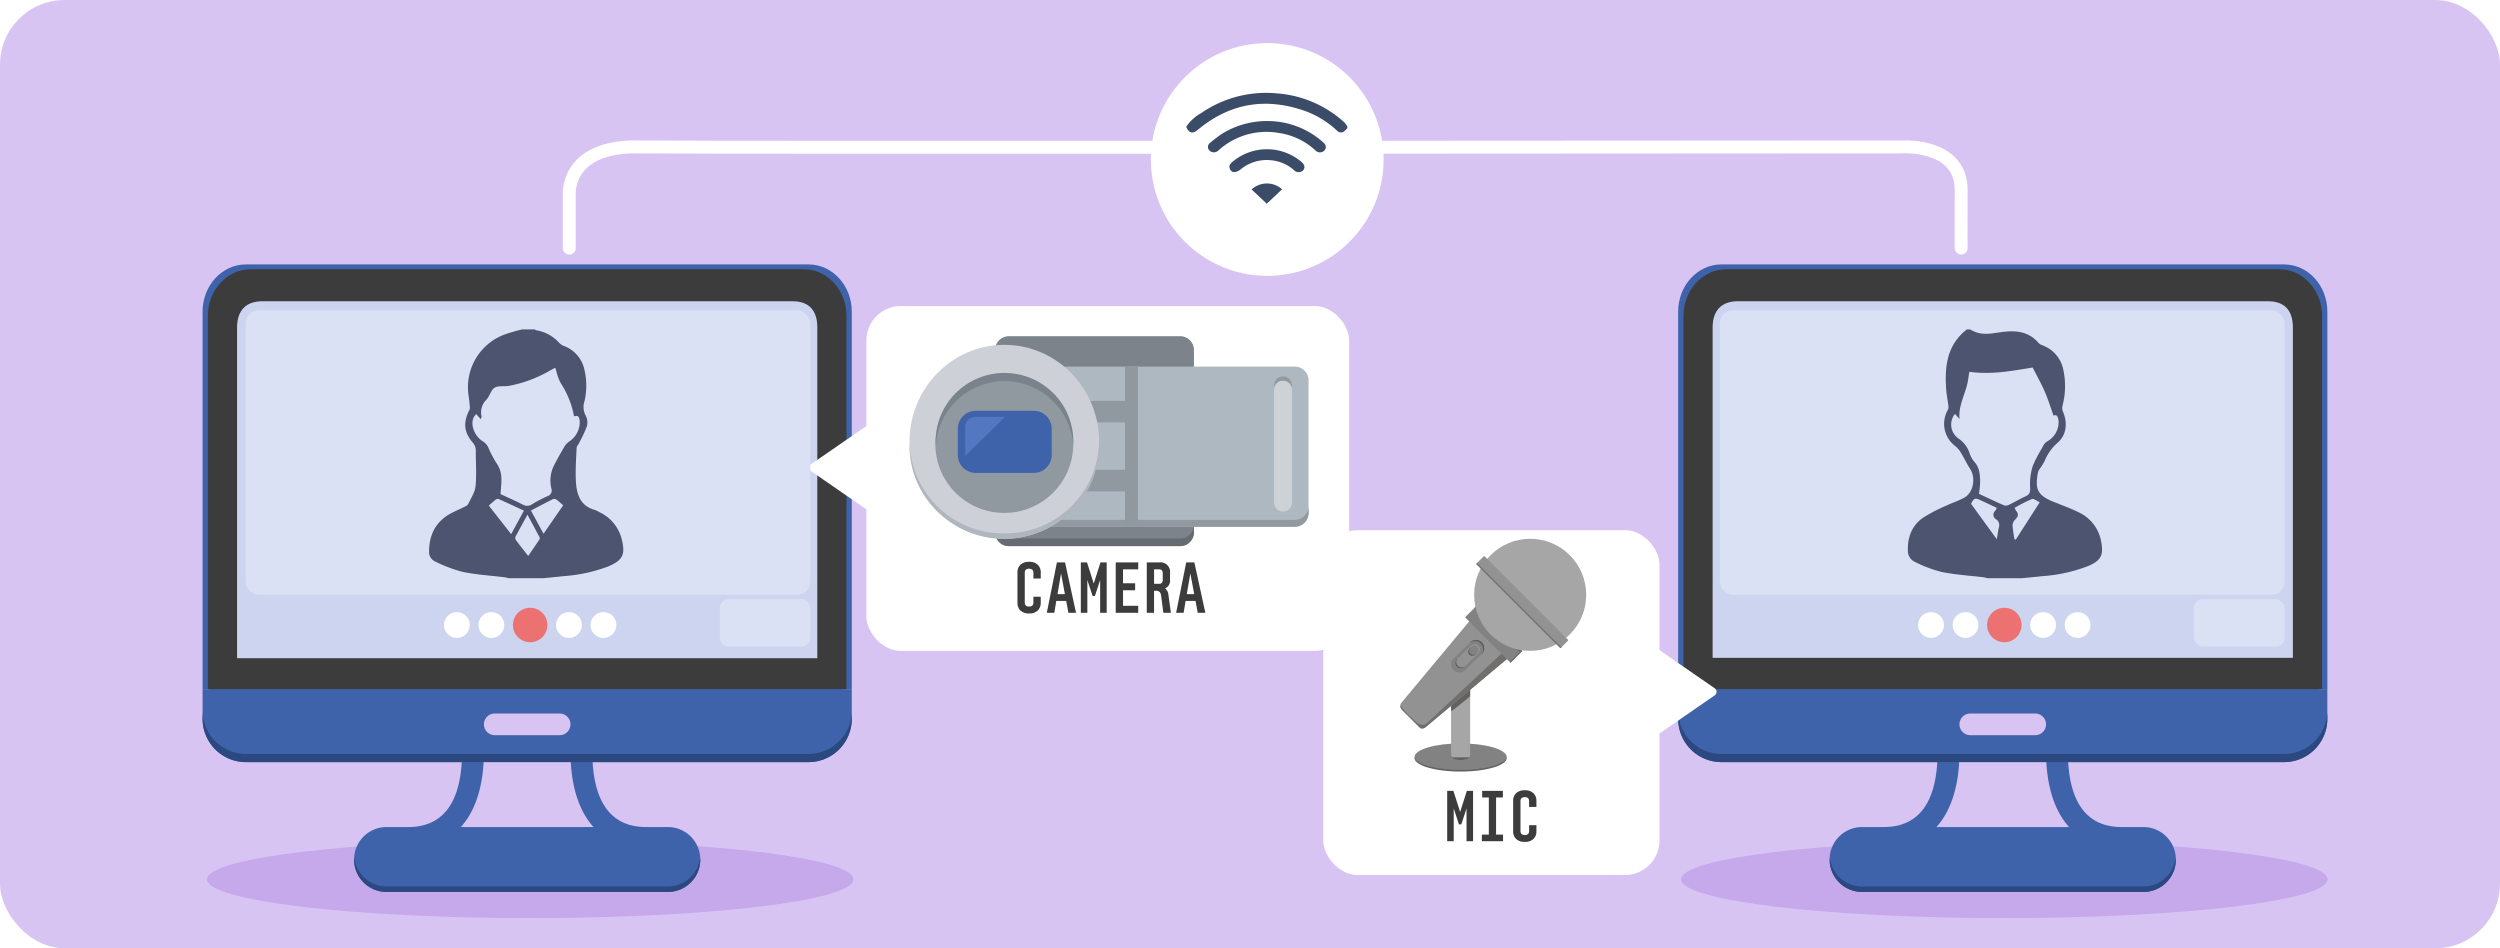 <svg xmlns="http://www.w3.org/2000/svg" xmlns:xlink="http://www.w3.org/1999/xlink" width="580" height="220" viewBox="0 0 580 220">
  <defs>
    <filter id="楕円形_1301" x="267" y="7" width="54" height="57" filterUnits="userSpaceOnUse">
      <feOffset dy="3" input="SourceAlpha"/>
      <feGaussianBlur result="blur"/>
      <feFlood flood-opacity="0.161"/>
      <feComposite operator="in" in2="blur"/>
      <feComposite in="SourceGraphic"/>
    </filter>
    <clipPath id="clip-path">
      <rect id="長方形_2601" data-name="長方形 2601" width="37.326" height="25.702" fill="#3b4c69"/>
    </clipPath>
    <filter id="長方形_2615" x="201" y="68" width="112" height="83" filterUnits="userSpaceOnUse">
      <feOffset dy="3" input="SourceAlpha"/>
      <feGaussianBlur result="blur-2"/>
      <feFlood flood-opacity="0.161"/>
      <feComposite operator="in" in2="blur-2"/>
      <feComposite in="SourceGraphic"/>
    </filter>
    <filter id="長方形_2635" x="307" y="120" width="78" height="83" filterUnits="userSpaceOnUse">
      <feOffset dy="3" input="SourceAlpha"/>
      <feGaussianBlur result="blur-3"/>
      <feFlood flood-opacity="0.161"/>
      <feComposite operator="in" in2="blur-3"/>
      <feComposite in="SourceGraphic"/>
    </filter>
  </defs>
  <g id="グループ_3946" data-name="グループ 3946" transform="translate(4985 -4737)">
    <rect id="長方形_2600" data-name="長方形 2600" width="580" height="220" rx="15" transform="translate(-4985 4737)" fill="#d8c4f3"/>
    <ellipse id="楕円形_1299" data-name="楕円形 1299" cx="75" cy="9" rx="75" ry="9" transform="translate(-4595 4932)" fill="#c5a9eb"/>
    <g id="グループ_3934" data-name="グループ 3934" transform="translate(-4595.669 4798.342)">
      <rect id="長方形_2583" data-name="長方形 2583" width="140.221" height="89.09" transform="translate(5.308 6.06)" fill="#ccd4ef"/>
      <g id="グループ_3041" data-name="グループ 3041" transform="translate(0 0)">
        <g id="グループ_1774" data-name="グループ 1774">
          <path id="パス_2307" data-name="パス 2307" d="M159.333,19.687H28.807c-5.539,0-10.045,4.915-10.045,10.951V118.23h6.887V33.374c0-1.51.23-6.018,5.664-6.179H156.827c5.5.076,5.664,4.67,5.664,6.179V118.23h6.887V30.638C169.378,24.6,164.871,19.687,159.333,19.687Z" transform="translate(-18.762 -19.687)" fill="#3f63aa"/>
        </g>
      </g>
      <rect id="長方形_2582" data-name="長方形 2582" width="147.193" height="8.522" transform="translate(1.434 91.276)" fill="#3c3c3c"/>
      <g id="グループ_3042" data-name="グループ 3042" transform="translate(1.224 1.128)">
        <g id="グループ_1774-2" data-name="グループ 1774">
          <path id="パス_2307-2" data-name="パス 2307" d="M157.048,19.687H28.644c-5.449,0-9.882,4.858-9.882,10.826V117.1h6.775V33.217c0-1.493.226-5.949,5.572-6.109H154.583c5.411.075,5.572,4.616,5.572,6.109V117.1h6.775V30.513C166.93,24.545,162.5,19.687,157.048,19.687Z" transform="translate(-18.762 -19.687)" fill="#3c3c3c"/>
        </g>
      </g>
      <g id="グループ_3040" data-name="グループ 3040" transform="translate(0 98.543)">
        <g id="グループ_1772" data-name="グループ 1772" transform="translate(0 0)">
          <path id="パス_2306" data-name="パス 2306" d="M156.826,59.821H18.762v6.884A10.057,10.057,0,0,0,28.807,76.748h50.08c-.595,9.956-4.74,15.063-12.432,15.063h-5.02a7.53,7.53,0,0,0,0,15.06H126.7a7.53,7.53,0,0,0,0-15.06h-5.023c-7.691,0-11.832-5.107-12.429-15.063h50.08a10.057,10.057,0,0,0,10.045-10.043V59.821ZM86.539,65.475H101.6a2.51,2.51,0,0,1,0,5.02H86.539a2.51,2.51,0,0,1,0-5.02Zm22.917,26.336H78.681c3.092-3.426,4.914-8.522,5.278-15.063h20.218C104.544,83.289,106.363,88.385,109.456,91.811Z" transform="translate(-18.762 -59.821)" fill="#3f63aa"/>
        </g>
      </g>
      <path id="前面オブジェクトで型抜き_3" data-name="前面オブジェクトで型抜き 3" d="M72.8,7.745H7.529A7.539,7.539,0,0,1,0,.214.376.376,0,0,1,.073,0,7.559,7.559,0,0,0,7.529,6.483H72.8A7.56,7.56,0,0,0,80.252,0a.376.376,0,0,1,.073.214A7.539,7.539,0,0,1,72.8,7.745Z" transform="translate(35.146 137.848)" fill="#2b4880" stroke="rgba(0,0,0,0)" stroke-miterlimit="10" stroke-width="1"/>
      <path id="前面オブジェクトで型抜き_4" data-name="前面オブジェクトで型抜き 4" d="M60.125,11.92H10.046A10.056,10.056,0,0,1,0,1.877V.161a10.093,10.093,0,0,0,10.046,9.864h50.08c.021-.009,2.773-.013,8.179-.013,9.041,0,22.171.012,22.185.013H140.57A10.058,10.058,0,0,0,150.615,0V1.877A10.055,10.055,0,0,1,140.57,11.919H90.49c-.017,0-13.167-.013-22.193-.013-5.407,0-8.156,0-8.171.013Z" transform="translate(0 103.551)" fill="#2b4880" stroke="rgba(0,0,0,0)" stroke-miterlimit="10" stroke-width="1"/>
      <path id="前面オブジェクトで型抜き_6" data-name="前面オブジェクトで型抜き 6" d="M.209,45.564h0A8.045,8.045,0,0,1,0,43.749V8A8.009,8.009,0,0,1,8,0H93.605a8.06,8.06,0,0,1,1.6.161C70.385,2.658,48.218,8.277,31.1,16.411,13.864,24.6,3.181,34.684.209,45.564Z" transform="translate(11.393 11.17)" fill="#bac4e5"/>
    </g>
    <path id="パス_9984" data-name="パス 9984" d="M-4855.934,4722.3V4710.1s-1.078-11.5,15.92-11.279,294.087,0,294.087,0,12.982-.536,12.92,10.076,0,13.4,0,13.4" transform="translate(3 72.26)" fill="none" stroke="#fff" stroke-linecap="round" stroke-width="3"/>
    <ellipse id="楕円形_1300" data-name="楕円形 1300" cx="75" cy="9" rx="75" ry="9" transform="translate(-4937 4932)" fill="#c5a9eb"/>
    <g id="グループ_3933" data-name="グループ 3933" transform="translate(-4938 4798.342)">
      <rect id="長方形_2583-2" data-name="長方形 2583" width="140.221" height="89.09" transform="translate(5.465 6.147)" fill="#ccd4ef"/>
      <g id="グループ_3041-2" data-name="グループ 3041" transform="translate(0 0)">
        <g id="グループ_1774-3" data-name="グループ 1774">
          <path id="パス_2307-3" data-name="パス 2307" d="M159.333,19.687H28.807c-5.539,0-10.045,4.915-10.045,10.951V118.23h6.887V33.374c0-1.51.23-6.018,5.664-6.179H156.827c5.5.076,5.664,4.67,5.664,6.179V118.23h6.887V30.638C169.378,24.6,164.871,19.687,159.333,19.687Z" transform="translate(-18.762 -19.687)" fill="#3f63aa"/>
        </g>
      </g>
      <rect id="長方形_2582-2" data-name="長方形 2582" width="147.193" height="8.522" transform="translate(1.591 91.363)" fill="#3c3c3c"/>
      <g id="グループ_3042-2" data-name="グループ 3042" transform="translate(1.224 1.128)">
        <g id="グループ_1774-4" data-name="グループ 1774">
          <path id="パス_2307-4" data-name="パス 2307" d="M157.048,19.687H28.644c-5.449,0-9.882,4.858-9.882,10.826V117.1h6.775V33.217c0-1.493.226-5.949,5.572-6.109H154.583c5.411.075,5.572,4.616,5.572,6.109V117.1h6.775V30.513C166.93,24.545,162.5,19.687,157.048,19.687Z" transform="translate(-18.762 -19.687)" fill="#3c3c3c"/>
        </g>
      </g>
      <g id="グループ_3040-2" data-name="グループ 3040" transform="translate(0 98.543)">
        <g id="グループ_1772-2" data-name="グループ 1772" transform="translate(0 0)">
          <path id="パス_2306-2" data-name="パス 2306" d="M156.826,59.821H18.762v6.884A10.057,10.057,0,0,0,28.807,76.748h50.08c-.595,9.956-4.74,15.063-12.432,15.063h-5.02a7.53,7.53,0,0,0,0,15.06H126.7a7.53,7.53,0,0,0,0-15.06h-5.023c-7.691,0-11.832-5.107-12.429-15.063h50.08a10.057,10.057,0,0,0,10.045-10.043V59.821ZM86.539,65.475H101.6a2.51,2.51,0,0,1,0,5.02H86.539a2.51,2.51,0,0,1,0-5.02Zm22.917,26.336H78.681c3.092-3.426,4.914-8.522,5.278-15.063h20.218C104.544,83.289,106.363,88.385,109.456,91.811Z" transform="translate(-18.762 -59.821)" fill="#3f63aa"/>
        </g>
      </g>
      <path id="前面オブジェクトで型抜き_3-2" data-name="前面オブジェクトで型抜き 3" d="M72.8,7.745H7.529A7.539,7.539,0,0,1,0,.214.376.376,0,0,1,.073,0,7.559,7.559,0,0,0,7.529,6.483H72.8A7.56,7.56,0,0,0,80.252,0a.376.376,0,0,1,.073.214A7.539,7.539,0,0,1,72.8,7.745Z" transform="translate(35.146 137.848)" fill="#2b4880" stroke="rgba(0,0,0,0)" stroke-miterlimit="10" stroke-width="1"/>
      <path id="前面オブジェクトで型抜き_4-2" data-name="前面オブジェクトで型抜き 4" d="M60.125,11.92H10.046A10.056,10.056,0,0,1,0,1.877V.161a10.093,10.093,0,0,0,10.046,9.864h50.08c.021-.009,2.773-.013,8.179-.013,9.041,0,22.171.012,22.185.013H140.57A10.058,10.058,0,0,0,150.615,0V1.877A10.055,10.055,0,0,1,140.57,11.919H90.49c-.017,0-13.167-.013-22.193-.013-5.407,0-8.156,0-8.171.013Z" transform="translate(0 103.551)" fill="#2b4880" stroke="rgba(0,0,0,0)" stroke-miterlimit="10" stroke-width="1"/>
      <path id="前面オブジェクトで型抜き_6-2" data-name="前面オブジェクトで型抜き 6" d="M.209,45.564h0A8.045,8.045,0,0,1,0,43.749V8A8.009,8.009,0,0,1,8,0H93.605a8.06,8.06,0,0,1,1.6.161C70.385,2.658,48.218,8.277,31.1,16.411,13.864,24.6,3.181,34.684.209,45.564Z" transform="translate(11.393 11.17)" fill="#bac4e5"/>
    </g>
    <g transform="matrix(1, 0, 0, 1, -4985, 4737)" filter="url(#楕円形_1301)">
      <circle id="楕円形_1301-2" data-name="楕円形 1301" cx="27" cy="27" r="27" transform="translate(267 7)" fill="#fff"/>
    </g>
    <g id="グループ_3936" data-name="グループ 3936" transform="translate(-4709.739 4758.558)">
      <g id="グループ_3935" data-name="グループ 3935" clip-path="url(#clip-path)">
        <path id="パス_9985" data-name="パス 9985" d="M0,7.759A10.007,10.007,0,0,1,3.423,4.679,26.468,26.468,0,0,1,20.985.106a26.115,26.115,0,0,1,15.583,6.67,6.471,6.471,0,0,1,.758.983v.409a4.394,4.394,0,0,1-1,.917,1.3,1.3,0,0,1-1.445-.368,21.441,21.441,0,0,0-7.111-4.432C18.684,1,10.4,2.27,3,8.254c-.11.089-.216.183-.325.274C1.463,9.533.671,9.386,0,8.031Z" transform="translate(0 0)" fill="#3b4c69"/>
        <path id="パス_9986" data-name="パス 9986" d="M48.037,47.846a19.365,19.365,0,0,1,12.879,4.932c.75.666.819,1.376.215,1.97a1.445,1.445,0,0,1-2.068-.144,15.736,15.736,0,0,0-8.232-3.957,16.56,16.56,0,0,0-13.731,3.6c-.164.136-.318.281-.484.414a1.47,1.47,0,0,1-2.074.035,1.188,1.188,0,0,1,.237-1.867A26.929,26.929,0,0,1,37.617,50.7a19.708,19.708,0,0,1,10.42-2.854" transform="translate(-29.203 -41.323)" fill="#3b4c69"/>
        <path id="パス_9987" data-name="パス 9987" d="M68.24,99.7a2.611,2.611,0,0,1,.424-.682,12.4,12.4,0,0,1,16.374-.192c.736.675.828,1.4.251,1.978a1.5,1.5,0,0,1-2.078-.144,9.265,9.265,0,0,0-5.331-2.272,9.494,9.494,0,0,0-7,2.1,2.949,2.949,0,0,1-1.308.639c-.755.112-1.333-.487-1.33-1.427" transform="translate(-58.29 -82.769)" fill="#3b4c69"/>
        <path id="パス_9988" data-name="パス 9988" d="M107.118,158.812l-3.533-3.31a5.293,5.293,0,0,1,7.085-.041l-3.552,3.351" transform="translate(-88.482 -133.111)" fill="#3b4c69"/>
      </g>
    </g>
    <g transform="matrix(1, 0, 0, 1, -4985, 4737)" filter="url(#長方形_2615)">
      <rect id="長方形_2615-2" data-name="長方形 2615" width="112" height="80" rx="8" transform="translate(201 68)" fill="#fff"/>
    </g>
    <g id="グループ_3939" data-name="グループ 3939" transform="translate(277 -299)">
      <path id="パス_9992" data-name="パス 9992" d="M3.2,0H42.93a3.2,3.2,0,0,1,3.2,3.2v42.29a3.2,3.2,0,0,1-3.2,3.2H3.2a3.2,3.2,0,0,1-3.2-3.2V3.2A3.2,3.2,0,0,1,3.2,0Z" transform="translate(-5031.137 5114)" fill="#7c838a"/>
      <path id="パス_9995" data-name="パス 9995" d="M42.93,142.466H3.2a3.207,3.207,0,0,1-3.2-3.2v-1.7A3.221,3.221,0,0,0,3.2,140.7H42.93a3.207,3.207,0,0,0,3.2-3.2v1.762A3.207,3.207,0,0,1,42.93,142.466Z" transform="translate(-5031.137 5020.231)" fill="#666b71"/>
      <path id="パス_9990" data-name="パス 9990" d="M3.2,0H64.716a3.2,3.2,0,0,1,3.2,3.2V33.96a3.2,3.2,0,0,1-3.2,3.2H3.2A3.2,3.2,0,0,1,0,33.96V3.2A3.2,3.2,0,0,1,3.2,0Z" transform="translate(-5026.331 5121.048)" fill="#aeb8c0"/>
      <path id="パス_9991" data-name="パス 9991" d="M2.082,0A2.082,2.082,0,0,1,4.165,2.082V29.314a2.082,2.082,0,0,1-4.165,0V2.082A2.082,2.082,0,0,1,2.082,0Z" transform="translate(-4966.421 5123.291)" fill="#cdd2d7"/>
      <path id="パス_9994" data-name="パス 9994" d="M64.716,110.806H3.2A3.207,3.207,0,0,1,0,107.6v-1.537A3.221,3.221,0,0,0,3.2,109.2H64.716a3.208,3.208,0,0,0,3.2-3.2v1.6A3.208,3.208,0,0,1,64.716,110.806Z" transform="translate(-5026.331 5047.406)" fill="#929aa0"/>
      <rect id="長方形_2604" data-name="長方形 2604" width="3" height="37" transform="translate(-5001 5121)" fill="#9199a0"/>
      <rect id="長方形_2605" data-name="長方形 2605" width="16" height="5" transform="translate(-5017 5129)" fill="#9199a0"/>
      <rect id="長方形_2606" data-name="長方形 2606" width="16" height="5" transform="translate(-5017 5145)" fill="#9199a0"/>
      <ellipse id="楕円形_1302" data-name="楕円形 1302" cx="22" cy="22.5" rx="22" ry="22.5" transform="translate(-5051 5116)" fill="#cdd1d7"/>
      <circle id="楕円形_1303" data-name="楕円形 1303" cx="16" cy="16" r="16" transform="translate(-5045 5123)" fill="#9199a0"/>
      <path id="パス_9993" data-name="パス 9993" d="M4.165,0H17.621a4.165,4.165,0,0,1,4.165,4.165v6.087a4.165,4.165,0,0,1-4.165,4.165H4.165A4.165,4.165,0,0,1,0,10.252V4.165A4.165,4.165,0,0,1,4.165,0Z" transform="translate(-5039.787 5131.3)" fill="#3f63aa"/>
      <path id="パス_9989" data-name="パス 9989" d="M-4652.67,5234.491v-6.816s-.076-2.328,2.96-2.28,6.264,0,6.264,0Z" transform="translate(-385.409 -92.686)" fill="#5378c1"/>
      <path id="パス_9997" data-name="パス 9997" d="M.028,16.778h0C.009,16.461,0,16.141,0,15.829A15.716,15.716,0,0,1,4.674,4.636a16.027,16.027,0,0,1,22.566,0,15.716,15.716,0,0,1,4.674,11.193c0,.314-.009.632-.028.944a15.966,15.966,0,0,0-31.857.005Z" transform="translate(-5044.913 5122.532)" fill="#7a838b"/>
      <path id="パス_9998" data-name="パス 9998" d="M4.165,3.125h0A2.082,2.082,0,0,0,0,3.075V2.082a2.082,2.082,0,0,1,4.165,0Z" transform="translate(-4966.421 5123.291)" fill="#929aa0"/>
      <path id="パス_9996" data-name="パス 9996" d="M22,93.292A22.1,22.1,0,0,1,6.444,86.947a21.576,21.576,0,0,1-4.715-6.886A21.244,21.244,0,0,1,0,71.628c0-.209,0-.42.009-.628A21.731,21.731,0,0,0,22,92.036,21.731,21.731,0,0,0,43.991,71c.006.216.009.428.009.628a21.245,21.245,0,0,1-1.729,8.433,21.577,21.577,0,0,1-4.715,6.886A22.1,22.1,0,0,1,22,93.292Z" transform="translate(-5051 5067.708)" fill="#b0b6bd"/>
    </g>
    <path id="パス_10021" data-name="パス 10021" d="M6.45-2.19A2.457,2.457,0,0,1,5.82-.42,2.738,2.738,0,0,1,3.75.315,2.738,2.738,0,0,1,1.68-.42a2.457,2.457,0,0,1-.63-1.77V-9.15a2.457,2.457,0,0,1,.63-1.77,2.738,2.738,0,0,1,2.07-.735,2.738,2.738,0,0,1,2.07.735,2.457,2.457,0,0,1,.63,1.77v1.365h-1.7v-1.32q0-.96-1.005-.96t-1,.96v6.87q0,.96,1,.96t1.005-.96v-1.32h1.7Zm3.885-1.965H12.06l-.9-4.815ZM12.36-2.58h-2.3L9.6.165H7.86L10.2-11.52h1.89L14.64.165H12.87ZM21.75.165H20.235V-7.44L19.02-3.735h-.54L17.265-7.44V.165H15.75V-11.52h1.44l1.56,4.905,1.56-4.905h1.44Zm7.32,0H23.85V-11.52h5.22v1.605H25.545v3.24H28.35v1.62H25.545v3.6H29.07Zm7.575,0H34.9l-.495-3.78a2.135,2.135,0,0,0-.285-.96,1.215,1.215,0,0,0-1.005-.36h-.375v5.1H31.05V-11.52H33.9a2.234,2.234,0,0,1,2.55,2.505V-7.44a1.913,1.913,0,0,1-1.155,1.95,2.066,2.066,0,0,1,.78,1.5Zm-1.89-7.65v-1.47q0-.96-.855-.96H32.745v3.36H33.9Q34.755-6.555,34.755-7.485Zm5.58,3.33H42.06l-.9-4.815ZM42.36-2.58h-2.3L39.6.165H37.86L40.2-11.52h1.89L44.64.165H42.87Z" transform="translate(-4750 4879)" fill="#3c3c3c"/>
    <path id="多角形_48" data-name="多角形 48" d="M13.677,1.192a1,1,0,0,1,1.646,0l12.594,18.24A1,1,0,0,1,27.094,21H1.906a1,1,0,0,1-.823-1.568Z" transform="translate(-4798 4860) rotate(-90)" fill="#fff"/>
    <g transform="matrix(1, 0, 0, 1, -4985, 4737)" filter="url(#長方形_2635)">
      <rect id="長方形_2635-2" data-name="長方形 2635" width="78" height="80" rx="8" transform="translate(307 120)" fill="#fff"/>
    </g>
    <path id="多角形_49" data-name="多角形 49" d="M13.677,1.192a1,1,0,0,1,1.646,0l12.594,18.24A1,1,0,0,1,27.094,21H1.906a1,1,0,0,1-.823-1.568Z" transform="translate(-4586 4883) rotate(90)" fill="#fff"/>
    <g id="グループ_3943" data-name="グループ 3943" transform="translate(951.008 -787)">
      <path id="パス_10007" data-name="パス 10007" d="M10.688,0c5.9,0,10.688,1.41,10.688,3.15S16.59,6.3,10.688,6.3,0,4.89,0,3.15,4.785,0,10.688,0Z" transform="translate(-5607.833 5696.475)" fill="#828282"/>
      <path id="パス_10008" data-name="パス 10008" d="M10.687,47.838a33.792,33.792,0,0,1-4.16-.248,21.6,21.6,0,0,1-3.4-.675,8.079,8.079,0,0,1-2.29-1,2.463,2.463,0,0,1-.623-.591A1.109,1.109,0,0,1,0,44.688.962.962,0,0,1,.019,44.5a1.961,1.961,0,0,0,1.006,1.16,9.106,9.106,0,0,0,2.319.941,28.491,28.491,0,0,0,7.344.862,28.491,28.491,0,0,0,7.344-.862,9.106,9.106,0,0,0,2.319-.941,1.962,1.962,0,0,0,1.006-1.16.961.961,0,0,1,.019.187,1.109,1.109,0,0,1-.217.635,2.463,2.463,0,0,1-.623.591,8.079,8.079,0,0,1-2.29,1,21.6,21.6,0,0,1-3.4.675A33.793,33.793,0,0,1,10.687,47.838Z" transform="translate(-5607.833 5655.163)" fill="#616161"/>
      <path id="パス_10009" data-name="パス 10009" d="M2.213,0C3.434,0,4.425.437,4.425.975s-.991.975-2.213.975S0,1.513,0,.975.991,0,2.213,0Z" transform="translate(-5599.358 5698.35)" fill="#616161"/>
      <path id="パス_10010" data-name="パス 10010" d="M.45,0H3.975a.45.45,0,0,1,.45.45V16.125a.45.45,0,0,1-.45.45H.45a.45.45,0,0,1-.45-.45V.45A.45.45,0,0,1,.45,0Z" transform="translate(-5599.358 5683.125)" fill="#a6a6a6"/>
      <path id="パス_10000" data-name="パス 10000" d="M.45,0H3.975c.249,0,.45.45.45.45V2.416S0,6.084,0,5.835V.45A.45.45,0,0,1,.45,0Z" transform="translate(-5599.358 5683.125)" fill="#616161"/>
      <path id="パス_9999" data-name="パス 9999" d="M-4932.1,5544.58l-17.748,21.307s-.811.773.254,1.838,3.914,3.907,3.914,3.907.549.679,1.488-.105,20.916-17.537,20.916-17.537Z" transform="translate(-661 121.113)" fill="#929292"/>
      <path id="パス_10017" data-name="パス 10017" d="M23.085,133.816h0a.847.847,0,0,1-.461-.136.745.745,0,0,1-.16-.136l-.022-.022c-.482-.481-2.937-2.93-3.892-3.885A2.043,2.043,0,0,1,18.1,129a1.163,1.163,0,0,1-.094-.531,19.3,19.3,0,0,0,2.364,2.647c.792.76,1.436,1.3,1.442,1.309a2.953,2.953,0,0,0,.431.257,2.314,2.314,0,0,0,.98.257,1.288,1.288,0,0,0,.848-.3c.927-.774,19.284-17.973,19.47-18.147l-.084-.09-.833-.895,2.247,2.4-1.148.962C31.132,127.419,24.481,133,23.952,133.437A1.387,1.387,0,0,1,23.085,133.816Z" transform="translate(-5629.144 5559.203)" fill="#716e6e"/>
      <g id="グループ_3940" data-name="グループ 3940" transform="matrix(0.695, 0.719, -0.719, 0.695, -5593.533, 5671.671)">
        <path id="パス_10015" data-name="パス 10015" d="M1.913,0A1.913,1.913,0,0,1,3.825,1.913V7.238A1.913,1.913,0,1,1,0,7.238V1.913A1.913,1.913,0,0,1,1.913,0Z" transform="translate(0 0)" fill="#828282"/>
        <path id="パス_10011" data-name="パス 10011" d="M1.238,0A1.238,1.238,0,0,1,2.475,1.238v4.5A1.238,1.238,0,1,1,0,5.738v-4.5A1.238,1.238,0,0,1,1.238,0Z" transform="translate(0.675 1.125)" fill="#929292"/>
        <path id="パス_10012" data-name="パス 10012" d="M1.013,0A1.167,1.167,0,0,1,2.025,1.275,1.167,1.167,0,0,1,1.013,2.55,1.167,1.167,0,0,1,0,1.275,1.167,1.167,0,0,1,1.013,0Z" transform="translate(0.9 1.5)" fill="#828282"/>
        <path id="パス_10014" data-name="パス 10014" d="M1.237,1.536a1.229,1.229,0,0,1-.875-.362A1.229,1.229,0,0,1,0,.3V.018A1.243,1.243,0,0,0,1.237,1.236,1.239,1.239,0,0,0,2.475,0V.3a1.229,1.229,0,0,1-.362.875A1.229,1.229,0,0,1,1.237,1.536Z" transform="translate(0.675 6.564)" fill="#5c5c5c"/>
        <path id="パス_10016" data-name="パス 10016" d="M3.825,2.288h0A1.914,1.914,0,0,0,1.912.375,1.919,1.919,0,0,0,0,2.263V1.912a1.913,1.913,0,0,1,3.675-.744,1.9,1.9,0,0,1,.15.744Z" transform="translate(0 0)" fill="#5c5c5c"/>
        <path id="パス_10013" data-name="パス 10013" d="M1.013,1.425A.915.915,0,0,1,.3,1.052,1.45,1.45,0,0,1,0,.15C0,.1,0,.049.007,0A1.129,1.129,0,0,0,1.013,1.125,1.129,1.129,0,0,0,2.018,0c0,.05.007.1.007.15a1.45,1.45,0,0,1-.3.9A.915.915,0,0,1,1.013,1.425Z" transform="translate(0.9 2.625)" fill="#5c5c5c"/>
      </g>
      <path id="パス_10005" data-name="パス 10005" d="M.15,0H14.775a.15.15,0,0,1,.15.15v3.6a.15.15,0,0,1-.15.15H.15A.15.15,0,0,1,0,3.75V.15A.15.15,0,0,1,.15,0Z" transform="translate(-5593.356 5664.454) rotate(45)" fill="#828282"/>
      <path id="パス_10006" data-name="パス 10006" d="M48.09,14.016a.149.149,0,0,1-.106-.044l-.119-.119,2.127-2.127a.15.15,0,0,0,0-.212L39.769,1.292l.419-.419a.15.15,0,0,1,.212,0L50.742,11.214a.15.15,0,0,1,0,.212L48.2,13.972A.149.149,0,0,1,48.09,14.016Z" transform="translate(-5633.651 5663.687)" fill="#707070"/>
      <circle id="楕円形_1308" data-name="楕円形 1308" cx="13" cy="13" r="13" transform="translate(-5594.008 5649)" fill="#a6a6a6"/>
      <path id="パス_10003" data-name="パス 10003" d="M.15,0H27.525a.15.15,0,0,1,.15.15V2.4a.15.15,0,0,1-.15.15H.15A.15.15,0,0,1,0,2.4V.15A.15.15,0,0,1,.15,0Z" transform="translate(-5591.685 5652.959) rotate(45)" fill="#929292"/>
      <path id="パス_10004" data-name="パス 10004" d="M20.335,42.515a.149.149,0,0,1-.106-.044L.872,23.114a.15.15,0,0,1,0-.212l.221-.221a.15.15,0,0,0,0,.208L20.454,42.246a.15.15,0,0,0,.209,0l-.222.222A.149.149,0,0,1,20.335,42.515Z" transform="translate(-5594.329 5631.83)" fill="#707070"/>
    </g>
    <path id="パス_10020" data-name="パス 10020" d="M6.75.165H5.235V-7.44L4.02-3.735H3.48L2.265-7.44V.165H.75V-11.52H2.19L3.75-6.615,5.31-11.52H6.75Zm6.96,0H8.79v-1.53h1.62V-9.99H8.865v-1.53h4.8v1.53H12.09v8.625h1.62ZM21.45-2.19a2.457,2.457,0,0,1-.63,1.77,2.738,2.738,0,0,1-2.07.735A2.738,2.738,0,0,1,16.68-.42a2.457,2.457,0,0,1-.63-1.77V-9.15a2.457,2.457,0,0,1,.63-1.77,2.738,2.738,0,0,1,2.07-.735,2.738,2.738,0,0,1,2.07.735,2.457,2.457,0,0,1,.63,1.77v1.365H19.755v-1.32q0-.96-1.005-.96t-1,.96v6.87q0,.96,1,.96t1.005-.96v-1.32H21.45Z" transform="translate(-4650 4932)" fill="#3c3c3c"/>
    <g id="グループ_3944" data-name="グループ 3944">
      <rect id="長方形_2636" data-name="長方形 2636" width="131" height="66" rx="3" transform="translate(-4586 4809)" fill="#dae1f4"/>
      <rect id="長方形_2637" data-name="長方形 2637" width="21" height="11" rx="2" transform="translate(-4476 4876)" fill="#dae1f4"/>
      <circle id="楕円形_1319" data-name="楕円形 1319" cx="4" cy="4" r="4" transform="translate(-4524 4878)" fill="#ec7272"/>
      <circle id="楕円形_1320" data-name="楕円形 1320" cx="3" cy="3" r="3" transform="translate(-4514 4879)" fill="#fff"/>
      <circle id="楕円形_1321" data-name="楕円形 1321" cx="3" cy="3" r="3" transform="translate(-4532 4879)" fill="#fff"/>
      <circle id="楕円形_1322" data-name="楕円形 1322" cx="3" cy="3" r="3" transform="translate(-4506 4879)" fill="#fff"/>
      <circle id="楕円形_1323" data-name="楕円形 1323" cx="3" cy="3" r="3" transform="translate(-4540 4879)" fill="#fff"/>
    </g>
    <path id="パス_10019" data-name="パス 10019" d="M390.6,68.717h-8.118a7.115,7.115,0,0,0-.845-.205c-3.27-.4-6.583-.584-9.8-1.251a29.159,29.159,0,0,1-6.452-2.473,2.84,2.84,0,0,1-1.328-2.034c-.192-3.2.746-6.1,3.435-8.014a37.011,37.011,0,0,1,5.452-2.851c1.413-.683,2.956-1.13,4.3-1.924,2.054-1.217,2.57-4.6,1.245-6.6-.741-1.12-1.292-2.363-2-3.509a6.139,6.139,0,0,0-1.41-1.756,6.443,6.443,0,0,1-1.838-8.286,1.648,1.648,0,0,0,.214-.939c-.145-1.3-.424-2.592-.518-3.9-.384-5.332.139-10.372,4.808-13.976h.677c.331.162.658.333.994.483,2.158.966,4.34.4,6.525.117,3.185-.413,6.166-.124,8.431,2.555a2.438,2.438,0,0,0,.949.555,7.621,7.621,0,0,1,4.7,5.257,18.081,18.081,0,0,1-.085,8.693,2.247,2.247,0,0,0,.027,1.288c1.2,2.656.934,5.537-1.226,7.389a11.151,11.151,0,0,0-2.969,4.2,13.715,13.715,0,0,1-.932,1.539,3.528,3.528,0,0,0-.61,1.056c-.614,3.53-.442,5.171,3.262,6.729.484.2.983.371,1.468.572,1.558.646,3.156,1.215,4.659,1.972a9.242,9.242,0,0,1,5.259,6.758c.616,3.2.015,4.44-2.991,5.726a35.808,35.808,0,0,1-10.5,2.348c-1.593.167-3.187.321-4.781.481M393,19.839c-4.633.765-9.6,1.718-14.7,1-.116.758-.206,1.346-.3,1.934-.456,3-2.283,5.7-1.975,9.014l-1.061-1.183a3.943,3.943,0,0,0,.894,5.762,6.471,6.471,0,0,1,2.5,3.364,6.664,6.664,0,0,0,1.076,1.964c1.253,1.334,1.335,2.972,1.377,4.615a23.158,23.158,0,0,1-.269,2.839c1.918.891,3.845,1.814,5.8,2.666a1.551,1.551,0,0,0,1.133-.108c1.285-.617,2.509-1.365,3.81-1.943,1-.447,1.189-.966,1.116-2.115a14.059,14.059,0,0,1,.633-5.022,34.011,34.011,0,0,1,2.229-4.253,2.793,2.793,0,0,1,1.329-1.521,5.051,5.051,0,0,0,2.384-4.862c-.146-.663-.318-1.35-1.139-.982-.675-1.879-1.242-3.749-2.015-5.529-.81-1.866-1.818-3.645-2.83-5.641m-8.331,32.554-3.746-1.752c-1.281-.6-1.522-.512-2.216.825l5.98,8.225c.19-1.143.284-1.917.455-2.673a1.662,1.662,0,0,0-.545-1.913,1.22,1.22,0,0,1-.253-2.047,3.577,3.577,0,0,0,.326-.665m4.116,7.3.308.065,5.541-8.647c-.7-.317-1.4-.914-1.8-.759a38.587,38.587,0,0,0-4.011,2.033,3.289,3.289,0,0,0,.334.7c.7.8.453,1.411-.253,2.082a1.945,1.945,0,0,0-.571,1.328,31.869,31.869,0,0,0,.452,3.2" transform="translate(-4906.417 4802.421)" fill="#4d546f"/>
    <g id="グループ_3945" data-name="グループ 3945" transform="translate(-342)">
      <rect id="長方形_2636-2" data-name="長方形 2636" width="131" height="66" rx="3" transform="translate(-4586 4809)" fill="#dae1f4"/>
      <rect id="長方形_2637-2" data-name="長方形 2637" width="21" height="11" rx="2" transform="translate(-4476 4876)" fill="#dae1f4"/>
      <circle id="楕円形_1319-2" data-name="楕円形 1319" cx="4" cy="4" r="4" transform="translate(-4524 4878)" fill="#ec7272"/>
      <circle id="楕円形_1320-2" data-name="楕円形 1320" cx="3" cy="3" r="3" transform="translate(-4514 4879)" fill="#fff"/>
      <circle id="楕円形_1321-2" data-name="楕円形 1321" cx="3" cy="3" r="3" transform="translate(-4532 4879)" fill="#fff"/>
      <circle id="楕円形_1322-2" data-name="楕円形 1322" cx="3" cy="3" r="3" transform="translate(-4506 4879)" fill="#fff"/>
      <circle id="楕円形_1323-2" data-name="楕円形 1323" cx="3" cy="3" r="3" transform="translate(-4540 4879)" fill="#fff"/>
    </g>
    <path id="パス_10018" data-name="パス 10018" d="M26.573,57.717H18.455c-.319-.071-.635-.17-.959-.21-3.236-.4-6.514-.59-9.7-1.25a32.084,32.084,0,0,1-6.371-2.408A2.4,2.4,0,0,1,0,51.583c.012-3.633,1.31-6.61,4.478-8.563C5.59,42.335,6.832,41.863,8,41.266c.388-.2.9-.4,1.068-.741.662-1.369,1.577-2.756,1.721-4.2.265-2.672.029-5.392.054-8.091a2.816,2.816,0,0,0-.737-2.016c-2.018-2.348-2.222-4.664-.785-7.444a1.437,1.437,0,0,0,.148-.737c-.065-.822-.161-1.643-.271-2.46a13.052,13.052,0,0,1,8.337-14.4A40.1,40.1,0,0,1,21.612,0h2.932c.087.066.168.176.262.19a9.149,9.149,0,0,1,5.421,2.963,2.849,2.849,0,0,0,1.011.667,7.585,7.585,0,0,1,4.808,5.544,16.04,16.04,0,0,1,.026,7.249,4.237,4.237,0,0,0,.284,3.424,3.34,3.34,0,0,1,.236,2.492,29.7,29.7,0,0,1-1.843,3.918c-.173.353-.506.692-.521,1.048-.1,2.548-.3,5.106-.168,7.646.155,2.985.916,5.749,4.336,6.72a6.432,6.432,0,0,1,1.216.583,9.445,9.445,0,0,1,5.063,6.145c.935,3.673.276,5-3.254,6.457a36.143,36.143,0,0,1-10.07,2.188c-1.591.17-3.185.323-4.777.483m7.06-37.553a21.207,21.207,0,0,0-3.115-7.752,10.885,10.885,0,0,1-.96-2.623c-.092-.264-.17-.533-.284-.891l-1.2.636a29.828,29.828,0,0,1-9.648,3.584c-1.084.156-2.392-.115-3.215.409-.856.546-1.14,1.912-1.87,2.749a4.073,4.073,0,0,0-1.164,3.89c.042.168-.093.379-.174.67L10.934,19.65a5.5,5.5,0,0,0-.491.595c-1.013,1.714.1,4.614,2.123,5.779a3.283,3.283,0,0,1,1.122,1.252,27.81,27.81,0,0,0,1.844,3.585,6.3,6.3,0,0,1,1.246,3.753c.046,1.145-.121,2.3-.2,3.6,1.646.766,3.421,1.556,5.16,2.418a1.926,1.926,0,0,0,2.083-.023A31.486,31.486,0,0,1,27.4,38.72a1.39,1.39,0,0,0,.955-1.867,7.819,7.819,0,0,1,.566-5.152c.736-1.466,1.537-2.9,2.376-4.313a4.137,4.137,0,0,1,1.256-1.411,5.342,5.342,0,0,0,2.4-4.675c-.094-.625-.1-1.529-1.318-1.138M22.008,42.045c-2.018-.933-3.914-1.822-5.825-2.675a.814.814,0,0,0-.69.1c-.556.423-1.064.908-1.636,1.408L19.044,47.5l2.964-5.451m4.55,5.356L31.118,40.8c-.6-.508-1.058-.949-1.574-1.314a.925.925,0,0,0-.776-.126c-1.7.848-3.375,1.744-5.139,2.668l2.93,5.378M23,52.562c.951-1.39,1.759-2.56,2.55-3.742.095-.141.191-.393.129-.512-.89-1.7-1.808-3.385-2.849-5.316-1.043,1.9-1.934,3.5-2.786,5.123a.817.817,0,0,0,.068.715c.891,1.2,1.821,2.363,2.889,3.732" transform="translate(-4885.457 4813.421)" fill="#4d546f"/>
  </g>
</svg>
